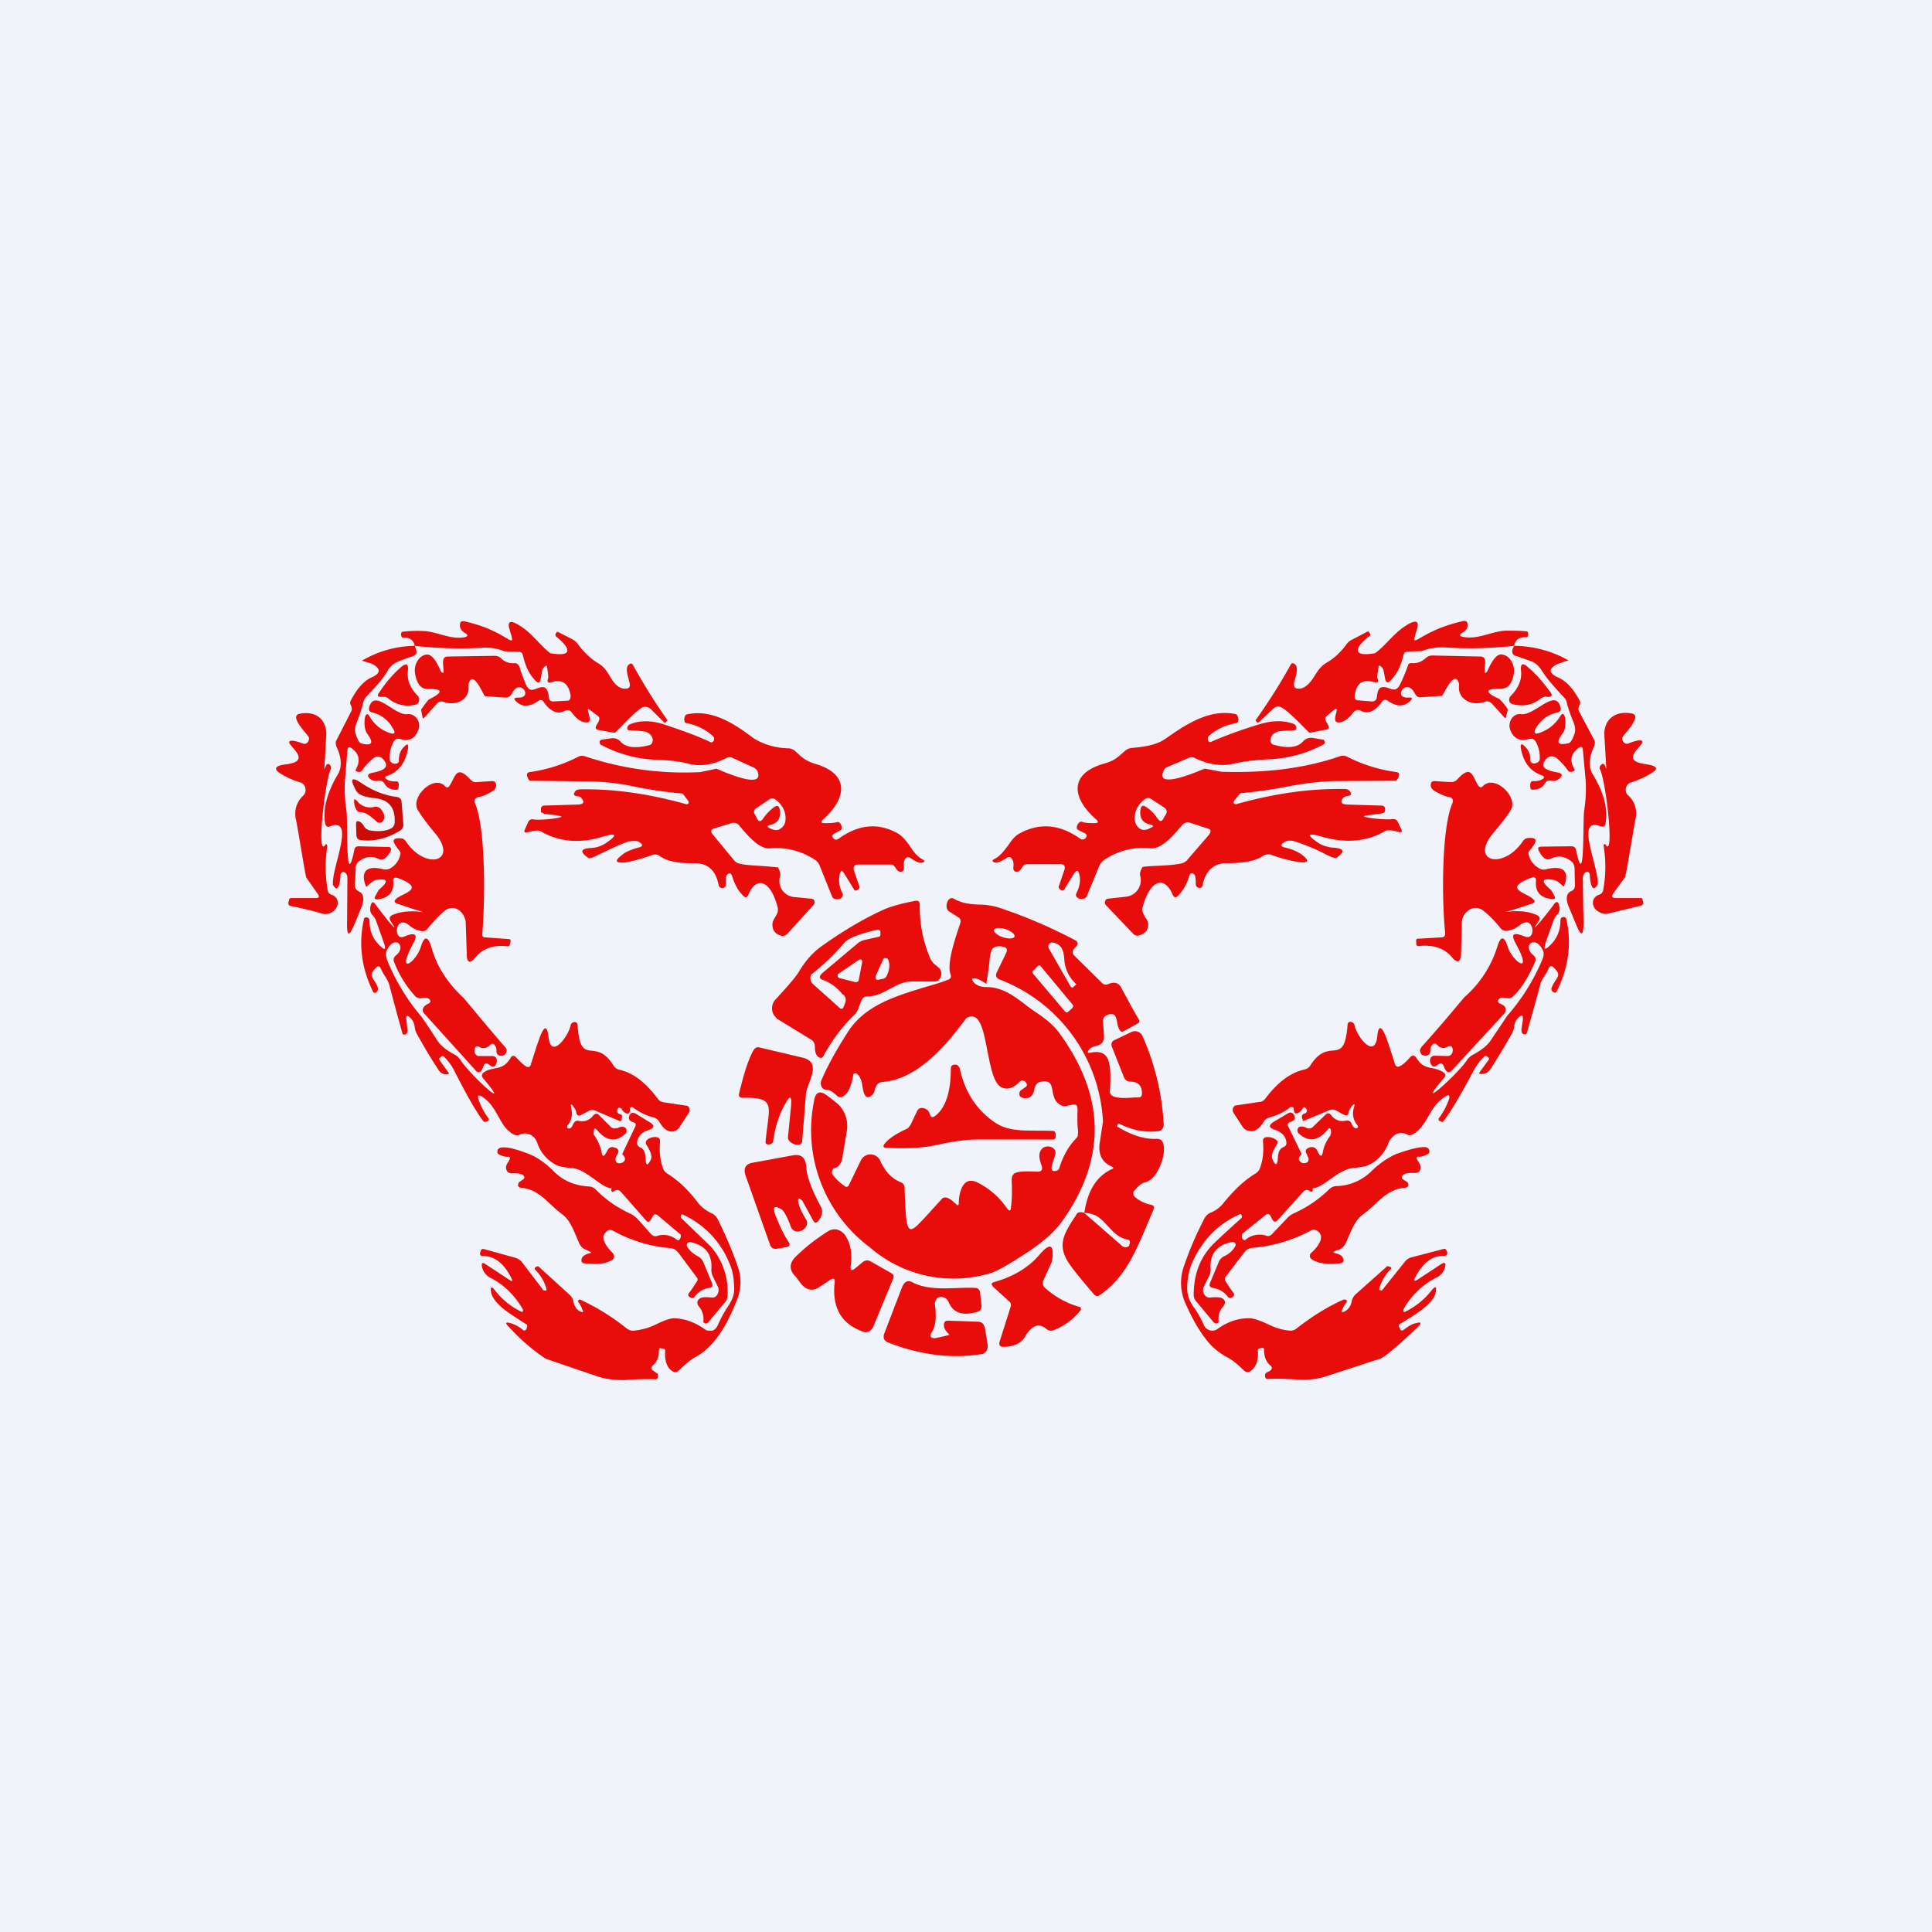 <svg width="56" height="56" viewBox="0 0 56 56" xmlns="http://www.w3.org/2000/svg"><path fill="#F0F3FA" d="M0 0h56v56H0z"/><path d="M11.44 23.83c.02-.43-.18-.67-.63-.7-.25-.03-.42-.1-.48-.2-.2-.36-.15-.43.15-.23.33.22.67.36 1.03.4.08.02.12.06.13.14l.05.64a.2.2 0 0 1-.1.2c-.38.23-.76.32-1.14.27a.13.13 0 0 1-.09-.05.17.17 0 0 1-.03-.1l-.01-.3c0-.1.03-.12.11-.08.05.03.09.07.12.13.04.07.1.1.17.12.25.04.46.02.6-.05a.2.2 0 0 0 .12-.19Z" fill="#CA0B06"/><path d="M12.02 18.72c-.03-.17-.15-.25-.35-.24-.05 0-.07-.16 0-.17.2-.02.39-.03.58-.02.38 0 .8.26 1.22.18.1-.03.1-.07.01-.12-.1-.06-.15-.14-.15-.22 0-.1.04-.14.13-.12 1.34.29 1.53.97 1.3.2-.05-.19.03-.23.23-.12.4.22.6.55.93.82.02.02.05.03.07.03.62.1.55-.15.13-.49l-.02-.02v-.02a.08.08 0 0 1 .01-.05l.04-.05h.01l.45.23c.05.03.1.07.14.13.18.24.38.43.58.55.28.16.32.4.51.61.1.1.2.14.3.13.1 0 .13-.06.11-.16-.02-.12-.15-.43-.03-.53.05-.05.1-.05.13.01a16.76 16.76 0 0 0 1 1.6l-.05.05c-.02.02-.03.03-.04.02l-.4-.4c-.08-.06-.16-.08-.23-.05-.23.11-.79.75-.81.74l-.47-.08c-.24-.05.13-.27-.01-.4l-.2-.15c-.27-.23.12.35-.14.33-.15 0-.29-.1-.42-.28-.06-.08-.13-.1-.22-.05-.2.1-.4.02-.6-.26-.04-.07-.1-.08-.16-.03-.25.17-.46.18-.63.02-.09-.08-.07-.12.04-.12.47.02.06-.59-.17-.12-.04.08-.1.12-.19.12l-.59-.04c-.04 0-.35-.82-.48-.35v.06c.04.35-.31.6-.74.45-.07-.02-.13 0-.18.06l-.36.4c-.03.03-.04.03-.05 0l-.04-.2v-.04c.13-.18.2-.28.23-.29.42-.21.4-.31-.05-.3-.19 0-.31-.15-.36-.45-.04-.23.09-.51.33-.55.13-.01.26.13.4.45a.2.2 0 0 0 .06.08h.03l.01-.02-.02-.27c0-.12.04-.18.14-.18l1.35-.02c.08 0 .15.02.2.08.11.1.24.15.4.13.03 0 .06.02.08.04.03.03.05.06.06.1 0 .04.06.19.16.45.15.36.31.08.53.11.11.02.14.2.15.28 0 .1.06.14.16.13l.37-.02c.08 0 .1-.06.1-.15-.06-.35-.24-.48-.55-.39-.11.04-.14 0-.1-.12.01-.02-.03-.37-.05-.36-.07.03-.12.1-.13.18l-.04.22c-.02.1-.06.12-.13.06-.1-.1-.17-.2-.23-.31-.3-.64.05-.53-.68-.56a1.51 1.51 0 0 0-.72-.1c-.63.03-1.27.01-1.9-.06Z" fill="#E80C0B"/><path d="M12.02 18.72c.04.09.06.16.05.21-.02.05-.06.08-.13.1a4.4 4.4 0 0 0-.41.15.63.63 0 0 0-.31.29c-.1.17-.3.41-.6.72a.4.4 0 0 0-.1.21c-.04.15-.1.34-.19.57a.44.44 0 0 0-.02.3c.05.17.11.27.17.28.31.08.36-.02.16-.29-.13-.17-.08-.74.07-.5.13.23.32.39.57.48.16.06.2.01.1-.14a.9.9 0 0 0-.6-.45c-.07-.02-.1-.07-.08-.15.16-.56.74.26 1.12.2.24-.02.4.26.3.47-.1.25-.27.33-.52.25a.15.15 0 0 0-.1 0 .17.17 0 0 0-.09.08.9.9 0 0 0-.11.52c0 .13.26.17.26.03 0-.18.05-.32.18-.43.07-.07.1-.05.09.06-.07.41-.26.68-.58.8-.11.03-.11.07-.01.13.06.03.14.04.24.04.1-.01.08.12.07.18 0 .04-.02.06-.05.06-.16.01-.28-.05-.35-.17-.04-.07-.1-.1-.17-.09-.1.02-.2 0-.27-.07s-.05-.12.04-.15c.11-.03.56-.08.41-.33-.1-.16-.22-.2-.35-.09-.11.09-.22.2-.33.36-.04.05-.2.02-.17-.04.15-.26.1-.47-.13-.63-.07-.04-.1-.02-.11.06l-.07.87c-.02.33 0 .62.04.87.05.28-.04 2.44.23 1.16.01-.08.06-.11.13-.11l.85.02c.08 0 .1.04.07.13-.07.11-.19.3-.34.22-.19-.1-.38-.08-.58.07a.24.24 0 0 0-.09.2l-.02.5c0 .08.04.13.11.17.13.05.16.19.1.4l-.23.56c-.15.36-.22.35-.21-.06l.01-1.27c0-.08-.02-.14-.06-.17-.06-.05-.11-.03-.14.05 0 .01-.02.6-.2.33a.09.09 0 0 1-.02-.04c-.04-.5.67-1.97-.08-1.69-.08.04-.13 0-.15-.1-.06-.41.06-.88.37-1.4.12-.2.12-.47-.03-.79-.03-.08-.04-.15-.01-.2l.43-.84c.03-.05.02-.12-.02-.2a.12.12 0 0 1 0-.1c.18-.35.38-.58.6-.68.28-.12.29-.26.02-.4l-.29-.09c.48-.28.99-.42 1.53-.43Z" fill="#E80C0B"/><path d="M11.1 20.2a.5.5 0 0 1-.07 0c-.08 0-.1-.04-.05-.11.19-.29.4-.54.64-.75.16-.14.23-.1.2.13-.02.25.07.48.3.71l.03.06v.08l-.03.06a.12.12 0 0 1-.06.04.88.88 0 0 1-.8-.17.2.2 0 0 0-.16-.05ZM8.95 21.37c-.01-.06-.59-.61-.27-.68.38-.08.75.07.78.56L9.4 22.3l.05-.1c.02-.06.06-.07.1-.04.02.02.04.04.04.07a.1.1 0 0 1 0 .06c-.16.28-.43 2.6-.16 2.2 0-.01 0-.02.02-.02l.02.01.02.04a3.77 3.77 0 0 0 0 1.23c0 .1.05.16.11.18.26.08.25.4-.01.53-.09.04-.2.05-.32 0-.26-.07-.54-.14-.85-.2-.05-.02-.07-.05-.06-.1l.02-.07c0-.04.03-.06.06-.06h.72c.1 0 .1-.05.05-.12l-.33-.47c-.03-.05-.23-1.34-.3-1.68a.71.71 0 0 1 .2-.69c.13-.11.09-.34-.07-.39a2.3 2.3 0 0 1-.6-.27c-.15-.1-.15-.18.03-.23.15-.04.73-.03.43-.41l-.15-.18c-.06-.08-.05-.12.05-.12.06 0 .17.03.31.08.11.05.2-.08.17-.18ZM14.65 30.36c.05.06.05.13-.01.2-.03.03-.07.05-.12.04-.09 0-.13-.05-.13-.14 0-.05 0-.1-.03-.13-.04-.09-.1-.1-.16-.03-.1.09-.2.1-.3.05-.1-.05-.14-.01-.14.1v.07c.03.06.08.1.14.09h.35c.1 0 .15.04.15.14s-.07.22-.17.15l-.05-.04c-.08-.06-.14-.04-.17.05-.04.12-.08.17-.13.17-.04 0-.07-.02-.1-.06l-1.49-1.65c-.05-.06-.05-.12 0-.19a.4.4 0 0 1 .13-.09c.07-.04.08-.08.01-.14-.04-.03-.1-.04-.2-.02a.2.2 0 0 1-.1 0 .21.21 0 0 1-.09-.05 3.13 3.13 0 0 1-.61-.98c-.04-.08-.02-.15.04-.2.34-.27-.03-.63-.26-.15-.04.07-.03.17.02.3a6 6 0 0 0 .97 1.6c.02.02.18.25.47.7.1.16.28.3.53.43.06.04.11.09.15.15.26.41 1.57 1.61.65.52-.05-.07-.04-.13.04-.18.28-.17.52-.02.75-.39.05-.1.12-.1.19-.01.1.1.18.19.27.24.07.04.12.02.14-.07l.17-.53.07-.2c.14-.39.23-.4.27-.05.07.67.58-.03.64-.34.02-.11.2-.14.2-.01.09 1.27.5.31 1.04 1.17.04.07.1.11.18.13.38.08.75.36 1.1.83.05.07.1.1.18.11l.66.1a.1.1 0 0 1 .05.02l.03.05a.15.15 0 0 1-.01.13l-.26.4a.3.3 0 0 1-.14.13c-.16.06-.32-.02-.45-.25a.3.3 0 0 0-.17-.14 1.58 1.58 0 0 1-.6-.29l-.02-.01h-.04a.07.07 0 0 0-.03.03v.04c0 .04 0 .07-.02.08-.01.03-.03.05-.06.04-.07-.02-.13-.07-.17-.15l-.02-.01a.05.05 0 0 0-.04-.01h-.02a.13.13 0 0 0-.04.07c-.01.03 0 .07.04.1l.06.02c.04.01.05.05.03.12v.04c-.02.03-.04.04-.07.03l-.7-.3a.23.23 0 0 0-.2.02l-.19.1c-.08.05-.14.03-.16-.07 0-.04-.03-.1-.07-.15-.08-.12-.1-.1-.07.04.04.18.01.34-.1.48-.04.06-.03.1.04.1.05 0 .08-.05.11-.12.04-.08.09-.12.17-.1a.4.4 0 0 0 .41-.15c.06-.07.12-.08.17-.02l.34.34c.03.03.06.04.1.05l.1-.01c.09-.05.16-.05.21-.02a.1.1 0 0 1 .04.03l.01.05v.05a.1.1 0 0 1-.03.05c-.28.26-.55.22-.83-.11-.05-.06-.08-.05-.09.03v.08c0 .03.01.05.03.07.1.15.17.31.2.48.02.12.06.12.12.02l.04-.07a.2.2 0 0 1 .07-.09.15.15 0 0 1 .1-.02l.1.03c.06.04.07.1.03.17a.4.4 0 0 0-.06.14c0 .06.01.1.06.12.08.02.14 0 .19-.05a.1.1 0 0 0 .01-.12.21.21 0 0 0-.04-.06c-.02-.01-.02-.03-.02-.04l.37-.78c.03-.06.02-.1-.03-.12l-.07-.03c-.08-.03-.1-.1-.06-.19a.13.13 0 0 1 .06-.06c.03-.01.06 0 .1.01l.41.25c.17.1.15.18-.03.24-.18.05-.28.16-.32.32-.02.08.01.14.09.18.1.04.14.14.15.3.01.24.06.25.16.04.03-.08 0-.2-.12-.4-.05-.07-.04-.13.03-.18a.37.37 0 0 1 .24-.06c.08 0 .12.06.11.15-.02.27 0 .5.08.73a.3.3 0 0 0 .12.17c.34.21.64.5.9.85.11.14.24.23.38.3.08.03.14.09.19.17.27.55.47 1.03.6 1.43.1.32.08.65-.06.97-.22.56-.47.98-.74 1.26-.14.15-.3.27-.45.35-.12.06-.27.19-.48.39a.15.15 0 0 1-.08.04c-.03 0-.06 0-.09-.02-.16-.09-.24-.29-.22-.6 0-.03-.02-.06-.07-.06l-.06-.01c-.03-.01-.05 0-.05.06 0 .2-.06.34-.17.43-.07.07-.07.12.02.17l.07.05c.05.02.06.06.05.12 0 .03-.02.05-.04.07a7.4 7.4 0 0 0-.88.02c-.3.01-.57-.02-.82-.1l-1.52-.52a5.87 5.87 0 0 1-1.07-.93c-.1-.1-.09-.14.05-.1a1 1 0 0 1 .37.2c.04.03.07.02.1-.03l.02-.07c.01-.03 0-.05-.02-.06-.36-.23-.6-.39-.7-.48-.2-.17-.31-.33-.33-.48-.02-.13.02-.15.1-.05a2.15 2.15 0 0 0 .8.65l.02-.01.01-.03v-.03c-.23-.4-.53-.7-.9-.9a.48.48 0 0 1-.29-.34c-.02-.11.01-.14.1-.08l.7.46c.08.06.1.04.05-.06-.22-.43-.5-.64-.82-.63-.07 0-.1-.04-.08-.11l.02-.06c.02-.03.04-.04.07-.04l.9.25c.08.02.15.06.2.11l.62.81c0 .02.02.03.03.03l.05.01c.01 0 .02 0 .03-.02v-.03a1.27 1.27 0 0 0-.34-.57v-.03l.01-.02.03-.02.05-.02.02.01.9.82c.06.05.1.12.11.2.03.14.1.24.21.29.07.03.09.01.05-.06a.8.8 0 0 0-.11-.21l-.02-.03.02-.04a.1.1 0 0 1 .05-.01 6.6 6.6 0 0 1 1.35.84c.06.04.13.07.2.06.2-.02.4-.07.6-.16.26-.13.45-.2.57-.2.31.01.61.12.89.32.03.02.07.04.1.04h.12a.26.26 0 0 0 .1-.07.3.3 0 0 0 .06-.1c.08-.18.17-.35.27-.5.13-.19.2-.36.2-.52 0-.3-.04-.55-.14-.77a2.63 2.63 0 0 0-1.36-1.41h-.02a.12.12 0 0 0-.03.06l.01.04.87.84a2 2 0 0 1 .48 1.4c0 .08-.02.14-.07.2l-.5.6a.09.09 0 0 1-.04.02.08.08 0 0 1-.09-.04.1.1 0 0 1 0-.05.56.56 0 0 0-.13-.4c-.07-.09-.06-.16.02-.23.05-.04.17-.05.35-.03.03 0 .07 0 .1-.02a.2.2 0 0 0 .07-.08.25.25 0 0 0 0-.23l-.14-.29a.41.41 0 0 1-.04-.2c.03-.44-.18-.7-.62-.79l-.04.01a.08.08 0 0 0-.04.03.1.1 0 0 0 0 .1c.07.11.17.2.3.27.08.04.13.1.16.16l.25.6c.04.1.02.15-.07.16a.63.63 0 0 0-.42.25c-.04.06-.09.06-.14.02a.11.11 0 0 1-.05-.05v-.04a5.63 5.63 0 0 0 .27-.4c0-.03 0-.06-.02-.08l-.53-.71c-.07-.09-.14-.13-.22-.14a4.13 4.13 0 0 1-1.67-.5.18.18 0 0 0-.12-.03.2.2 0 0 0-.1.07.24.24 0 0 0-.07.12c0 .04 0 .1.02.13.04.11.13.23.26.36l.02.04a.12.12 0 0 1 0 .1.1.1 0 0 1-.03.04c-.18.12-.45.15-.8.11-.1 0-.13-.06-.09-.16.03-.06.1-.1.2-.13.08-.01.08-.03.01-.06l-.13-.06a.34.34 0 0 1-.16-.17c-.15-.34-.25-.66-.49-.84-.41-.3-.65-.71-1.17-.77-.11 0-.14-.06-.09-.16l.1-.07c.07-.04.08-.08.02-.14-.05-.04-.16-.06-.33-.05-.07 0-.12-.03-.15-.1s-.01-.14.05-.23c.07-.1.07-.16-.02-.15-.06 0-.14-.01-.25-.07-.04-.02-.05-.06-.04-.1 0-.03.01-.05.03-.06a.14.14 0 0 1 .09-.04c.17-.02.44.05.82.2.23.1.45.25.68.48.27.28.62.43 1.03.45a.3.3 0 0 1 .2.09c.29.3.62.52 1 .7.07.03.13.08.2.14l.4.45c.05.05.1.07.16.06a.6.6 0 0 1 .58.1c.04.03.08.03.1-.03.02-.02.03-.05.02-.1v-.02l-.02-.01-.64-.54c-.07-.05-.12-.04-.15.03l-.04.07c-.05.1-.1.11-.16.04l-.72-.82a.17.17 0 0 0-.07-.05.1.1 0 0 0-.08 0l-.07.04c-.02.02-.04.01-.05-.01-.02-.03-.02-.05 0-.06l-.01-.03c-.28 0-.7-.53-1.12-.58a2.07 2.07 0 0 1-.43-.07 1.12 1.12 0 0 1-.6-.67.45.45 0 0 0-.09-.15.4.4 0 0 0-.13-.09.36.36 0 0 0-.31.02c-.07.03-.18-.01-.32-.14-.28-.27-.34-.72-.76-.98-.1-.05-.12-.03-.09.09a1.99 1.99 0 0 0 .3.56v.03l-.02.03-.02.01-.07.02-.04-.01c-.23-.3-.51-.8-.85-1.47a1.59 1.59 0 0 0-.3-.41c-.04-.03-.06-.03-.08 0l-.05.04c-.02.02-.01.05.03.1l.23.32c.03.04 0 .05-.07.05-.1 0-.18-.05-.24-.16-.2-.3-.4-.64-.6-1a.52.52 0 0 1-.07-.21.42.42 0 0 0-.13-.27c-.09-.09-.13-.06-.11.07l.03.28c0 .09-.02.13-.09.14-.02 0-.03 0-.05-.02a76.66 76.66 0 0 1-.38-1.4c-.05-.2-.17-.3-.24-.47-.04-.1-.09-.12-.16-.04-.25.24-.04.28.06.56.01.05 0 .09-.02.12l-.04.04c-.04 0-.06 0-.08-.04-.34-.7-.42-1.39-.26-2.1 0-.03.03-.05.06-.05.06 0 .1.03.1.1 0 .3.1.53.3.72.15.15.19.12.11-.1l-.23-.65a.45.45 0 0 0-.1-.14c-.06-.07-.08-.17-.04-.29.03-.1.07-.1.13-.02.12.17.81 1.05.45.5-.06-.09-.04-.15.05-.19.66-.29 1.55.17.13-.33-.09-.03-.1-.08-.01-.15.17-.15.87-.28.03-.59-.1-.03-.14 0-.13.1.02.31-.13.48-.46.52-.08 0-.1-.03-.06-.1l.1-.18c.3-.25.27-.34-.1-.28-.05.02-.14.08-.26.2-.01 0-.35-.73.51-.51.07.01.14 0 .2-.04a.6.6 0 0 0 .28-.43c.01-.08-.46-.47.01-.43.06 0 .1.03.14.08.57.86 1.54.6.85-.23a6 6 0 0 1-.5-.67c-.22-.37.45-1.03.78-.7.06.06.1.06.15-.02.17-.27.19-.6.6-.16.05.05.1.08.18.07l.44-.03c.08 0 .12.04.12.12 0 .07-.03.13-.1.17-.17.1-.3.16-.4.17-.12.03-.15.1-.1.21.3.74.28 2.82.2 3.75-.01.07.02.11.08.11l.69.05c.04 0 .05.02.05.07l-.02.08c0 .04-.02.06-.06.06-.41-.05-.72.06-.94.32-.16.2-.25.16-.25-.1l-.03-.88c0-.3-.3-.58-.58-.39-.14.1-.31.28-.52.53a.18.18 0 0 1-.17.08.72.72 0 0 1-.37-.17c-.4-.33-.48.46-.15.33l.1-.04c.24-.08.3 0 .17.23-.52.97.08.56.22.1.1-.32.2-.31.3 0 .15.56.47 1.05.93 1.48.02.01.7.85 1.22 1.44Z" fill="#E80C0B"/><path fill-rule="evenodd" d="M18.26 24.39c.13-.03.23-.02.3.04.08.06.07.1-.03.13-.22.06-.4.13-.5.22-.22.17-.2.24.07.22.19-.02.46-.1.82-.22a.21.21 0 0 1 .1-.01c.04 0 .07.02.1.04.2.15.53.22 1.01.21.38 0 .62.2.7.64.01.03.03.06.06.07.08.04.15-.02.15-.1 0-.16 0-.25.04-.28.07-.06.11-.04.14.04.07.24.18.44.33.58.06.06.1.05.14-.03.23-.56.65-.43.85.36.03.11-.02.2-.07.28-.04.07-.09.15-.08.23 0 .16.09.27.25.31.07.02.12 0 .18-.05l.76-.84c.06-.06.03-.17-.05-.18L23 26a.47.47 0 0 1-.39-.6c.02-.06 0-.15-.06-.26l-.34-.03c-.26-.02-.58-.03-.75-.07a.32.32 0 0 1-.18-.1l-.61-.74c-.08-.09-.07-.15.01-.18l.52-.16a.21.21 0 0 1 .23.07l.04.05c.23.27.55.64.85.61.46-.04.9.07 1.3.33.07.05.12.11.15.2l.35.87c.06.14.37.08.3-.1a.79.79 0 0 1-.08-.55c.03-.12.07-.12.13-.02l.29.47c.04.07.18-.03.15-.1l-.15-.43c-.04-.13 0-.2.1-.2h.97c.07 0 .1.06.14.11.04.06.07.1.14.1.06 0 .09-.04.09-.11-.01-.12 0-.2.03-.25.04-.07.1-.08.16-.04.16.11.27.16.35.13.07-.02.07-.05 0-.09-.17-.09-.27-.24-.37-.39-.1-.14-.2-.27-.34-.36-.57-.32-1.14-.27-1.72.15l-.07.03a.1.1 0 0 1-.07-.03c-.07-.06-.06-.11.02-.15l.18-.1c.08-.06-.02-.27-.11-.23-.07.02-.18.03-.35.03-.12 0-.13-.04-.04-.12.66-.59.77-1.29-.21-1.59-.3-.09-.4-.18-.6-.37a.35.35 0 0 0-.2-.09 2 2 0 0 1-1-.28c-.57-.43-1.23-.87-1.96-.7-.07.02-.1.23-.01.25.3.05.55.18.77.37l.04.06-.01.08c-.03.04-.06.06-.1.04-.35-.17-.82-.34-1.4-.53-.34-.1-.65-.1-.92.01-.04.02-.07.04-.08.08-.02.07 0 .1.07.1a3 3 0 0 1 .46.04c.12.05.18.12.2.22 0 .1-.03.15-.1.17-.4.1-.67.07-.83-.1a.29.29 0 0 0-.27-.1l-.28.04-.04.02a.08.08 0 0 0-.01.09c0 .02.02.03.03.04.5.26 1 .4 1.54.43.4.01.73.05.97.11.36.1.74.04 1.13-.16a.2.2 0 0 1 .18 0l.61.28c.04.02.07.05.1.09.24.56-.9.06-1.14-.04a.71.71 0 0 0-.04-.02l-.47.1a9.06 9.06 0 0 1-3.35-.46.25.25 0 0 0-.2.02c-.43.22-.9.37-1.4.44-.14.02-.05.19 0 .25h.02l1.61.02c.48 0 .95.05 1.41.15a11.86 11.86 0 0 0 1.38.2l.03.02.14.18.02.04v.04l-.03.03h-.04c-1.07-.3-2.1-.45-3.07-.43-.07 0-.12.02-.15.06-.06.08-.04.12.05.14.07 0 .11.02.13.05.1.12.07.18-.09.19l-.98.03c-.06 0-.1.03-.1.1v.09l.1.05c.15.02.3.03.44.06.26.04-.54.14-.76.1-.07-.01-.12.01-.15.08l-.1.22c-.03.07 0 .1.1.07.18-.05.3-.06.37-.02.52.3 1.12.36 1.8.15.4-.12.43-.05.08.19a.86.86 0 0 1-.44.14c-.3.02-.32.12-.06.29.03.02.12-.01.28-.09.45-.22.76-.36.92-.4Zm3.85-.65c.1-.15.22-.27.35-.36.07-.04.12-.02.14.08.04.25-.05.4-.27.45-.1.02-.11.06-.01.1.12.06.22.07.3.01.1-.06.15-.16.15-.3 0-.22-.1-.4-.3-.55a.14.14 0 0 0-.17 0l-.37.25c-.08.05-.1.12-.04.2l.06.12c.05.08.1.08.16 0Z" fill="#E80C0B"/><path d="M43.89 18.72c.03-.18.15-.26.36-.25.05 0 .07-.16 0-.17-.2-.02-.4-.02-.6-.02-.39.01-.82.27-1.24.18-.11-.02-.12-.06-.02-.12.1-.06.15-.13.15-.22 0-.1-.04-.13-.12-.12-1.38.3-1.57.97-1.34.21.05-.2-.03-.24-.24-.13-.41.23-.61.56-.95.83a.16.16 0 0 1-.07.03c-.63.1-.56-.16-.13-.5l.02-.01a.07.07 0 0 0-.01-.08l-.04-.05h-.01l-.46.24a.42.42 0 0 0-.15.12c-.18.25-.38.43-.59.55-.28.17-.32.41-.52.61-.1.1-.2.15-.3.14-.1 0-.14-.06-.12-.16.02-.12.15-.44.03-.54-.05-.05-.1-.05-.13.01a16.74 16.74 0 0 1-1.02 1.61l.04.05c.02.02.04.02.05.01l.42-.39c.07-.07.15-.09.23-.05.23.1.8.74.83.74l.47-.09c.25-.04-.13-.27.02-.39l.19-.16c.28-.22-.11.35.16.34.14 0 .28-.1.42-.28.06-.08.14-.1.22-.06.2.11.41.03.62-.26.04-.06.1-.07.16-.03.26.18.47.18.64.02.1-.08.08-.12-.04-.11-.47.02-.05-.6.19-.12.04.08.1.12.18.11l.6-.04c.05 0 .37-.82.5-.35v.06c-.04.35.32.61.76.46.07-.03.13 0 .19.05l.36.4c.03.03.05.03.05 0l.05-.2v-.04a1.82 1.82 0 0 0-.24-.29c-.44-.2-.42-.3.05-.3.2 0 .32-.14.37-.44.03-.24-.1-.52-.35-.55-.12-.02-.26.13-.4.44a.2.2 0 0 1-.06.09h-.04v-.03l.02-.27c0-.11-.04-.17-.14-.17L41.52 19a.28.28 0 0 0-.2.08.52.52 0 0 1-.41.14.11.11 0 0 0-.09.04 4.9 4.9 0 0 1-.22.54c-.16.36-.32.08-.54.12-.12.01-.14.19-.15.28-.01.1-.07.14-.17.13l-.37-.03c-.08 0-.12-.05-.1-.15.05-.35.23-.47.55-.38.12.03.15 0 .1-.13 0-.02.03-.36.06-.35.07.03.12.09.13.18l.04.21c.02.1.07.13.14.06.1-.09.17-.2.23-.3.31-.64-.05-.53.7-.57.19-.08.43-.12.73-.1.65.04 1.3.02 1.94-.05Z" fill="#E80C0B"/><path d="M43.89 18.72c-.05.08-.07.15-.05.2.01.05.05.09.13.1l.42.15c.13.05.23.15.32.3.1.16.3.4.6.72.06.06.1.12.11.2.04.15.1.34.2.57.04.12.05.22.02.3-.06.18-.12.27-.17.28-.33.08-.38-.02-.17-.29.13-.17.08-.73-.07-.5-.14.23-.34.4-.6.49-.15.06-.19 0-.1-.15a.92.92 0 0 1 .62-.44c.08-.02.1-.07.08-.16-.15-.55-.75.26-1.14.21-.25-.03-.4.25-.31.47.1.24.28.33.54.25a.16.16 0 0 1 .1 0c.04.01.07.04.09.07.09.16.13.33.12.52-.01.13-.27.17-.27.03a.52.52 0 0 0-.19-.43c-.07-.06-.1-.04-.09.06.07.42.27.68.6.8.1.03.1.08 0 .13a.47.47 0 0 1-.24.04c-.1 0-.09.12-.08.19 0 .04.03.06.06.06.16 0 .28-.05.36-.18.04-.07.1-.1.17-.08.11.02.2-.01.27-.08s.06-.12-.03-.15c-.12-.03-.58-.08-.43-.32.1-.17.23-.2.37-.1.11.1.22.21.33.37.04.05.21.01.18-.05-.16-.25-.11-.46.13-.63.07-.04.1-.02.11.06l.08.88c.02.32 0 .61-.04.87-.05.27.03 2.44-.24 1.15-.02-.07-.06-.1-.14-.1l-.86.01c-.1 0-.12.05-.07.13.06.12.18.3.34.22.2-.1.4-.08.6.08.05.04.08.1.09.19l.01.5c0 .08-.03.14-.11.17-.13.06-.16.2-.09.4l.23.56c.15.37.22.35.22-.05a95.7 95.7 0 0 1-.02-1.27c0-.08.02-.14.06-.17.07-.05.12-.04.14.05 0 0 .02.6.21.32l.02-.04c.04-.5-.68-1.97.08-1.68.09.03.14 0 .15-.1.07-.42-.06-.89-.37-1.4-.13-.21-.12-.48.03-.8.03-.08.04-.15.01-.2l-.44-.83c-.03-.06-.02-.12.02-.2a.12.12 0 0 0 0-.11c-.19-.35-.39-.57-.62-.67-.29-.13-.3-.26-.01-.4l.3-.1a3.24 3.24 0 0 0-1.57-.42Z" fill="#E80C0B"/><path d="M44.83 20.2h.07c.08-.01.1-.05.05-.12-.2-.28-.41-.53-.66-.74-.16-.15-.23-.1-.2.13.02.24-.08.48-.3.7a.14.14 0 0 0-.04.07.15.15 0 0 0 .03.14l.06.03c.33.08.6.02.83-.17.05-.03.1-.05.16-.05ZM47.03 21.37c.01-.06.6-.62.27-.69-.38-.07-.76.07-.8.56l.06 1.05-.04-.1c-.03-.05-.06-.07-.1-.03a.12.12 0 0 0-.05.07.1.1 0 0 0 0 .06c.17.27.44 2.6.17 2.2 0-.02-.01-.02-.02-.02h-.03l-.01.04a3.69 3.69 0 0 1 0 1.23c-.01.1-.05.17-.12.19-.26.08-.25.4.02.52.08.05.2.05.32.01l.87-.21c.05-.02.07-.05.06-.1l-.02-.07c0-.04-.03-.05-.06-.05h-.74c-.09-.01-.1-.05-.05-.13l.34-.47c.03-.04.24-1.34.3-1.67a.7.7 0 0 0-.2-.7c-.13-.1-.09-.34.08-.38.21-.07.42-.16.6-.28.17-.1.16-.17-.02-.22-.16-.05-.75-.04-.44-.42l.15-.18c.06-.08.05-.12-.05-.12-.06 0-.17.03-.32.09-.11.04-.2-.08-.17-.18ZM41.2 30.36c-.06.06-.05.12 0 .2.04.03.08.04.13.04.09-.01.13-.06.13-.15 0-.05.01-.1.03-.13.05-.08.1-.1.17-.03.09.1.2.11.3.05.1-.04.14-.01.15.1l-.01.07c-.03.06-.07.1-.14.1l-.36-.01c-.1 0-.15.05-.15.15 0 .09.08.21.17.15l.06-.04c.08-.06.14-.04.17.05.04.11.09.17.14.17.03 0 .06-.02.1-.06l1.52-1.65c.05-.07.05-.13 0-.2a.4.4 0 0 0-.13-.08c-.08-.04-.08-.09-.02-.14.05-.04.12-.04.22-.02a.2.2 0 0 0 .1 0 .22.22 0 0 0 .09-.06c.22-.21.43-.54.62-.98.04-.08.02-.14-.04-.2-.34-.26.03-.62.27-.15.04.08.03.18-.03.31a5.97 5.97 0 0 1-1 1.59l-.47.7c-.1.16-.28.3-.54.44a.46.46 0 0 0-.16.15c-.26.4-1.6 1.6-.66.51.06-.07.04-.12-.04-.17-.29-.18-.53-.03-.76-.4-.06-.09-.13-.1-.2-.01-.1.11-.19.2-.28.24-.07.04-.12.02-.15-.07l-.17-.53a7.17 7.17 0 0 0-.07-.2c-.14-.38-.24-.4-.27-.05-.08.67-.6-.02-.66-.34-.02-.1-.2-.14-.2 0-.1 1.27-.52.3-1.07 1.16a.27.27 0 0 1-.18.13c-.4.09-.77.36-1.13.84-.05.06-.1.1-.18.1l-.67.1a.1.1 0 0 0-.06.03.12.12 0 0 0-.03.05.15.15 0 0 0 .01.13l.26.4c.04.06.09.1.15.12.17.06.32-.02.46-.24.04-.07.1-.12.18-.14.25-.07.45-.17.6-.3h.07l.03.03v.04l.02.08c.01.03.04.04.07.03.07-.01.12-.06.17-.14l.01-.02a.05.05 0 0 1 .07 0l.04.06c.01.04 0 .07-.05.1l-.05.02c-.04.02-.05.06-.04.12l.02.05c0 .03.02.04.05.02l.72-.3a.24.24 0 0 1 .22.02l.18.1c.09.05.15.03.16-.06.01-.05.04-.1.08-.16.09-.11.11-.1.07.04a.53.53 0 0 0 .1.49c.04.06.03.09-.04.09-.05 0-.08-.04-.12-.12-.03-.08-.08-.11-.16-.1a.4.4 0 0 1-.43-.15c-.05-.07-.11-.08-.17-.02l-.35.34a.2.2 0 0 1-.1.06c-.03 0-.07 0-.1-.02-.09-.04-.16-.05-.22-.02a.1.1 0 0 0-.03.04.12.12 0 0 0 .02.14c.28.26.56.23.84-.1.05-.07.08-.06.1.02v.09l-.03.07c-.11.15-.18.3-.21.48-.02.11-.06.12-.12.02l-.04-.08a.21.21 0 0 0-.07-.08.16.16 0 0 0-.1-.02.23.23 0 0 0-.1.03c-.07.04-.08.1-.04.16l.06.14c0 .06-.01.1-.06.12a.16.16 0 0 1-.2-.05.1.1 0 0 1-.01-.11.21.21 0 0 1 .05-.06c.01-.02.02-.03.01-.05l-.38-.78c-.03-.05-.01-.1.04-.12l.07-.03c.08-.03.1-.1.06-.18a.13.13 0 0 0-.06-.06c-.03-.02-.06-.01-.1 0l-.42.25c-.17.1-.16.18.03.24.18.06.29.17.32.32.02.09 0 .15-.08.18-.1.04-.15.14-.16.3-.01.24-.07.26-.16.04-.04-.07 0-.2.12-.4.05-.07.04-.13-.04-.17a.39.39 0 0 0-.24-.06c-.08 0-.12.05-.11.14.02.27 0 .51-.08.73a.3.3 0 0 1-.13.18c-.34.2-.64.5-.92.84a.9.9 0 0 1-.39.3.36.36 0 0 0-.18.17 9.8 9.8 0 0 0-.61 1.43c-.1.33-.09.65.04.98.24.56.5.98.76 1.26.15.15.3.26.47.35.12.06.28.18.48.38.03.03.06.04.09.05.03 0 .06 0 .09-.02.17-.1.25-.3.23-.6 0-.04.02-.06.07-.07l.06-.01c.03 0 .05.01.05.06 0 .2.06.34.17.44.08.06.07.12-.01.17l-.08.04c-.05.03-.06.07-.05.12 0 .03.02.06.05.07a7.75 7.75 0 0 1 .9.02c.3.02.58-.02.83-.1l1.56-.51c.12-.04.49-.35 1.1-.93.1-.1.08-.14-.05-.1-.13.02-.25.1-.38.2-.05.03-.08.02-.1-.04l-.03-.06c-.01-.03 0-.05.02-.07.37-.22.61-.38.72-.48.2-.16.31-.32.33-.47.02-.14-.01-.15-.1-.06a2.19 2.19 0 0 1-.81.66c-.01 0-.02 0-.03-.02v-.06c.23-.4.54-.7.92-.9.16-.07.26-.19.29-.34.02-.1-.01-.13-.1-.08l-.7.46c-.1.06-.12.04-.07-.06.22-.43.5-.64.84-.63.07 0 .1-.03.09-.1a.17.17 0 0 0-.03-.06c-.02-.04-.04-.05-.07-.04l-.92.24a.36.36 0 0 0-.2.12l-.64.8a.1.1 0 0 1-.03.04.08.08 0 0 1-.05 0l-.03-.01v-.04a1.27 1.27 0 0 1 .34-.57.05.05 0 0 0 0-.05l-.03-.01-.06-.02h-.02l-.92.82a.38.38 0 0 0-.11.2c-.03.15-.1.24-.22.3-.07.03-.09 0-.05-.07a.8.8 0 0 1 .12-.2l.01-.04c0-.01 0-.02-.02-.03a.11.11 0 0 0-.1 0c-.47.21-.92.5-1.33.82a.28.28 0 0 1-.2.07 1.66 1.66 0 0 1-.6-.17c-.28-.13-.48-.2-.6-.19-.32 0-.62.11-.9.31a.25.25 0 0 1-.22.04.26.26 0 0 1-.11-.06.3.3 0 0 1-.07-.1 2.68 2.68 0 0 0-.28-.5.95.95 0 0 1-.2-.52c0-.3.05-.55.14-.77.3-.67.76-1.14 1.4-1.42h.02l.03.06-.01.05c-.5.45-.8.73-.89.83-.34.38-.5.85-.5 1.4 0 .08.03.15.08.2l.5.6.05.03a.08.08 0 0 0 .09-.04v-.05a.55.55 0 0 1 .14-.41c.07-.09.06-.16-.02-.22-.06-.04-.18-.05-.36-.03-.04 0-.07 0-.1-.02a.2.2 0 0 1-.08-.08.25.25 0 0 1 0-.23l.15-.3a.4.4 0 0 0 .04-.2c-.03-.43.18-.7.63-.78h.04l.04.03a.09.09 0 0 1 0 .1.69.69 0 0 1-.31.28.32.32 0 0 0-.16.16l-.25.6c-.04.09-.02.14.07.16.18.03.33.11.43.25.04.05.09.06.14.02a.11.11 0 0 0 .05-.06v-.04a5.59 5.59 0 0 1-.27-.4l.01-.07.55-.72c.07-.09.14-.13.23-.14a4.3 4.3 0 0 0 1.7-.5.2.2 0 0 1 .13-.02.2.2 0 0 1 .1.06c.04.03.06.08.07.12 0 .05 0 .1-.02.14-.04.1-.13.23-.27.35a.12.12 0 0 0-.02.14l.04.04c.18.12.45.16.82.12.1-.01.13-.07.08-.17-.03-.06-.1-.1-.2-.12-.08-.02-.09-.04-.02-.07l.14-.05c.06-.03.13-.1.17-.18.15-.33.25-.66.5-.83.42-.31.66-.72 1.2-.77.11-.01.14-.07.09-.16l-.11-.07c-.07-.04-.07-.09-.02-.14.05-.05.17-.07.34-.06.08 0 .13-.03.16-.1.03-.06 0-.14-.05-.22-.08-.11-.08-.16.01-.15.07 0 .15-.02.26-.08.04-.02.05-.05.04-.1a.12.12 0 0 0-.03-.06.15.15 0 0 0-.09-.04c-.17-.01-.45.06-.84.2-.23.1-.47.26-.7.48a1.5 1.5 0 0 1-1.05.45.31.31 0 0 0-.2.1c-.3.29-.64.52-1.02.69a.6.6 0 0 0-.2.15l-.43.45c-.05.05-.1.07-.16.05a.63.63 0 0 0-.59.1c-.04.04-.08.03-.11-.02-.02-.02-.02-.06-.01-.1v-.02l.01-.02.67-.54c.06-.05.11-.04.15.03l.04.08c.05.1.1.1.16.04l.74-.82a.17.17 0 0 1 .07-.05.1.1 0 0 1 .08 0l.07.04c.03.01.04 0 .06-.02v-.08c.3 0 .72-.53 1.15-.58.24-.03.39-.05.44-.08.29-.12.49-.35.61-.66.02-.06.05-.1.1-.15a.4.4 0 0 1 .13-.1.37.37 0 0 1 .32.02c.07.04.18 0 .32-.14.29-.27.35-.71.78-.97.1-.06.13-.03.1.08a1.97 1.97 0 0 1-.3.56v.06l.03.01.07.03c.02 0 .03 0 .04-.02.23-.3.52-.8.87-1.46.08-.15.19-.3.32-.42.02-.02.05-.02.07 0l.05.04c.02.02.01.06-.03.1l-.24.33c-.02.03 0 .04.08.04.1 0 .18-.05.25-.15.19-.3.4-.64.6-1a.51.51 0 0 0 .08-.22c.01-.11.05-.2.13-.27.1-.09.13-.06.12.08l-.04.27c0 .09.02.14.1.14.01 0 .03 0 .05-.02a76.75 76.75 0 0 0 .39-1.4c.04-.2.17-.29.24-.47.04-.1.1-.11.16-.04.26.25.05.28-.06.57a.1.1 0 0 0 .02.12l.05.03c.03.01.05 0 .07-.03.35-.7.44-1.4.28-2.1-.01-.04-.04-.06-.07-.06-.06 0-.1.03-.1.1 0 .3-.11.54-.3.72-.16.16-.2.12-.12-.1l.23-.65a.45.45 0 0 1 .1-.14c.07-.07.08-.17.05-.28-.03-.1-.08-.11-.14-.03-.11.17-.83 1.05-.45.5.05-.08.03-.14-.06-.18-.67-.3-1.58.17-.13-.33.09-.03.1-.08 0-.15-.16-.16-.88-.28-.02-.6.1-.03.14 0 .13.11-.02.3.13.48.47.51.08.01.1-.02.06-.1a.84.84 0 0 0-.1-.17c-.3-.25-.27-.35.1-.28.06.01.15.07.27.19.01.01.36-.72-.52-.5a.25.25 0 0 1-.2-.04.6.6 0 0 1-.3-.44c0-.07.47-.47 0-.43-.06 0-.11.03-.15.08-.58.87-1.57.6-.86-.23.24-.29.41-.5.5-.66.23-.37-.46-1.04-.8-.7-.05.06-.1.05-.15-.02-.17-.28-.19-.61-.6-.17a.24.24 0 0 1-.2.08l-.45-.03c-.08 0-.12.03-.12.12 0 .07.04.12.1.16.17.1.31.16.42.18.12.02.15.1.1.2-.31.75-.3 2.82-.2 3.75 0 .08-.03.11-.1.12l-.7.04c-.03 0-.05.03-.04.07v.09c.01.04.04.06.08.05.41-.04.73.06.95.32.17.2.26.16.27-.1l.02-.88c0-.3.32-.57.6-.38.14.1.32.27.53.53.04.05.1.08.18.07a.75.75 0 0 0 .37-.16c.41-.34.5.45.16.33l-.11-.04c-.25-.09-.3-.01-.17.23.53.96-.08.55-.23.1-.1-.32-.2-.32-.3 0a3.2 3.2 0 0 1-.96 1.47c-.01.01-.71.86-1.25 1.45Z" fill="#E80C0B"/><path fill-rule="evenodd" d="M37.5 24.38c-.13-.03-.23-.01-.3.05-.08.06-.08.1.02.13.23.05.4.13.51.21.23.17.2.25-.07.22a4.1 4.1 0 0 1-.83-.22.22.22 0 0 0-.11 0 .24.24 0 0 0-.1.03c-.2.15-.55.22-1.04.22-.38-.01-.63.2-.72.63a.1.1 0 0 1-.05.08c-.08.03-.15-.03-.15-.1 0-.16-.01-.26-.05-.29-.06-.05-.1-.04-.14.05-.07.24-.18.43-.33.58-.06.06-.11.05-.15-.04-.24-.56-.66-.43-.87.37-.03.1.02.19.07.28.05.07.1.14.09.23 0 .16-.1.26-.26.3-.07.03-.13 0-.18-.05l-.79-.83c-.05-.06-.02-.17.06-.18l.54-.06a.48.48 0 0 0 .4-.6c-.02-.06 0-.14.06-.25 0-.02.16-.03.35-.04.26-.01.6-.03.77-.07a.33.33 0 0 0 .18-.1l.63-.73c.07-.1.07-.15-.02-.18l-.52-.17a.22.22 0 0 0-.24.07l-.04.05c-.24.28-.56.65-.88.62-.47-.05-.91.06-1.33.33a.42.42 0 0 0-.15.19l-.36.87c-.06.14-.38.08-.3-.09.1-.2.13-.38.08-.56-.03-.11-.07-.12-.14-.02l-.3.48c-.03.07-.18-.03-.15-.1l.15-.44c.05-.13.02-.2-.1-.2h-.98c-.08 0-.11.06-.15.12-.04.05-.07.1-.14.1s-.1-.05-.1-.12c.02-.11 0-.2-.03-.24-.04-.08-.1-.09-.16-.04-.16.1-.28.15-.35.13-.08-.03-.08-.06-.01-.1.17-.08.28-.24.39-.38.1-.14.19-.28.34-.36.58-.32 1.17-.27 1.76.15.03.02.05.03.07.02a.1.1 0 0 0 .07-.02c.07-.07.06-.12-.01-.16l-.2-.1c-.08-.05.02-.26.12-.23.07.03.19.04.36.04.12 0 .13-.04.04-.12-.68-.6-.79-1.3.22-1.6.3-.08.4-.17.61-.36a.37.37 0 0 1 .21-.1c.35-.03.73-.08 1-.28.6-.42 1.27-.86 2.02-.7.08.03.11.24.02.26-.3.05-.57.17-.8.37a.11.11 0 0 0-.03.06v.07c.03.05.06.06.1.04.36-.16.84-.34 1.44-.52.35-.1.66-.1.94 0 .05.02.07.05.08.08.02.07 0 .1-.07.11-.27.01-.43.02-.47.04-.12.04-.19.12-.2.22-.01.09.02.14.1.16.4.11.68.08.84-.1a.3.3 0 0 1 .28-.1l.3.05s.02 0 .03.02l.02.04v.05l-.04.03a3.7 3.7 0 0 1-1.58.43c-.4.02-.74.06-.99.12-.37.09-.76.04-1.16-.16a.21.21 0 0 0-.18 0l-.63.27a.18.18 0 0 0-.09.1c-.26.55.92.05 1.16-.05l.04-.01.48.09c1.28.04 2.42-.1 3.43-.45a.26.26 0 0 1 .2.01c.45.23.93.38 1.44.45.14.02.05.18 0 .24l-.03.01-1.64.01c-.49 0-.97.06-1.45.15a12.42 12.42 0 0 1-1.4.2l-.03.03-.15.18-.02.04v.04l.04.03h.03c1.1-.31 2.15-.46 3.15-.44.07 0 .11.02.14.06.07.08.05.13-.05.14-.06.01-.1.03-.13.05-.1.12-.07.19.1.2l1 .03c.06 0 .1.03.11.09 0 .04 0 .07-.02.1-.01.02-.05.03-.1.04l-.44.06c-.26.04.55.14.78.1.07 0 .12.02.15.09l.1.21c.03.08 0 .1-.1.07-.18-.05-.3-.06-.37-.02-.54.31-1.15.36-1.84.16-.42-.12-.45-.06-.1.18a.9.9 0 0 0 .46.14c.3.03.32.12.06.3-.03.01-.13-.02-.29-.1a5.62 5.62 0 0 0-.94-.39Zm-3.94-.64c-.1-.16-.22-.28-.36-.36-.07-.05-.12-.02-.14.07-.04.25.05.4.28.45.1.02.11.06 0 .1-.12.07-.22.07-.3.02-.1-.07-.15-.17-.15-.31 0-.21.1-.4.3-.55a.15.15 0 0 1 .18 0l.38.25c.07.05.09.12.04.2l-.07.12c-.05.09-.1.09-.16 0Z" fill="#E80C0B"/><path d="M10.46 23.32c.12.08.25.1.38.07.07-.02.14 0 .2.06.06.08.1.15.1.23 0 .03 0 .06-.02.08a.15.15 0 0 1-.05.07.13.13 0 0 1-.16-.02c-.21-.2-.37-.28-.47-.27a.1.1 0 0 1-.05-.01.1.1 0 0 1-.04-.03.44.44 0 0 1-.08-.2c-.02-.16 0-.17.1-.06a.3.3 0 0 0 .09.08Z" fill="#E80C0B"/><path fill-rule="evenodd" d="m22.54 29.54.98.6c.07.05.1.12.1.2 0 .15.03.24.1.3.07.04.12.03.15-.04.25-.45.54-.84.89-1.18.1-.1.13-.2.16-.3l.06-.14c.04-.07.1-.11.18-.1.25 0 .45-.12.66-.23.19-.1.37-.2.6-.2h.64c.04 0 .08 0 .12-.02a.21.21 0 0 0 .08-.1.24.24 0 0 0-.03-.26 1.42 1.42 0 0 0-.14-.12.47.47 0 0 1-.13-.18 3.77 3.77 0 0 1-.3-1.54c0-.1-.04-.13-.12-.12-.43.08-.75.17-.98.28-.54.25-1.1.58-1.68.99-.3.2-.53.46-.72.78-.08.14-.31.41-.69.82a.38.38 0 0 0-.04.44l.1.12Zm1.9-.7c-.18-.22-.38-.36-.57-.43-.13-.04-.14-.1-.04-.2l1.01-.85a.5.5 0 0 1 .2-.11l.44-.1c.02 0 .03-.02.04-.05V27c-.02-.04-.05-.06-.1-.05-.51.12-.82.24-.94.37a6.51 6.51 0 0 1-.97.93.22.22 0 0 0-.02.1.24.24 0 0 0 .07.17l.76.68c.07.07.12.05.15-.06l.03-.08c.03-.08.01-.16-.05-.23Zm.45-.43.1-.52v-.04a.08.08 0 0 0-.02-.03.06.06 0 0 0-.07 0l-.59.4a.07.07 0 0 0-.03.02v.05c0 .01 0 .03.02.04l.03.02.47.12.05-.01a.07.07 0 0 0 .04-.05Zm.51-.16.19-.42a.1.1 0 0 1 .03-.05.09.09 0 0 1 .05-.01l.05.01c.01.02.03.03.03.05.05.13.03.28-.04.44a.18.18 0 0 1-.05.07.14.14 0 0 1-.06.03l-.1.02c-.12.03-.15-.02-.1-.14Z" fill="#E80C0B"/><path d="m32.52 36.11-1.09-.95c.35 0 .52.2.7.4.14.15.3.32.55.37.05.01.08.04.07.1l-.02.08a.16.16 0 0 1-.1.04.15.15 0 0 1-.11-.04Zm-.3-2.22c-.44.21-.7.63-.79 1.27a.26.26 0 0 0-.15-.02c-.04.01-.08.04-.1.1l-.07.1c-.27.43-.46.75-.15 1.24.14.22.4.53.76.95.04.04.09.05.14.02.72-.48 1.03-1.21 1.36-1.98l.21-.5c.04-.08.02-.13-.07-.15a1.04 1.04 0 0 1-.46-.22c-.06-.05-.07-.15-.01-.2.09-.1.18-.2.3-.23.46-.09.77-1.28.35-1.26-.35.02-.73-.1-1.13-.34-.03-.01-.03-.03-.02-.07.02-.03.04-.04.07-.02.36.18.73.25 1.1.21.1 0 .18-.1.17-.21a7.26 7.26 0 0 0-.61-2.54.24.24 0 0 0-.32-.13l-.48.23c-.1.04-.13.12-.08.23l.34.86c.04.08.1.12.17.12.23 0 .35.11.35.34 0 .08-.03.12-.1.12h-.12c-.25.02-.73.06-.71-.19.03-.4.02-.7-.05-.9a.33.33 0 0 0-.13-.17c-.09-.06-.21-.07-.37-.04-.1.02-.12 0-.04-.1.05-.05.13-.08.22-.1.15-.04.21-.14.2-.3l-.03-.4c0-.1.04-.16.15-.2.2-.06.23.06.26.21.01.08.03.16.07.23.03.05.07.07.12.04l.4-.22c.06-.03.07-.07.04-.12-.14-.23-.31-.55-.52-.94-.08-.13-.2-.16-.38-.08a.16.16 0 0 1-.17-.04l-.8-.79c-.1-.1-.03-.18.05-.26.07-.08.06-.14-.03-.19-.72-.38-1.47-.7-2.23-.95a2 2 0 0 0-.54-.08c-.25-.01-.5-.03-.74-.17-.18-.1-.29.26-.15.36l.28.18c.06.04.08.1.05.18l-.04.12c-.11.34-.35 1.04-.24 1.35.03.07.01.12-.05.15-.25.1-.51.17-.78.25-.8.25-1.63.5-2.13 1.25-.32.5-.59.97-.78 1.42-.06.12.02.3.17.28.06 0 .15.05.28.17.04.04.1.06.16.03.15-.07.25-.28.31-.62 0-.05.06-.08.1-.05.12.08.15.24.17.39.03.14.05.26.14.29.04 0 .07 0 .1-.03.07-.04.1-.11.12-.19.03-.1.07-.2.22-.22 1.06-.07 1.93-1.18 2.4-1.81a.18.18 0 0 1 .07-.06c.36-.16.46.4.57.97.1.48.18.98.44 1.07.16.06.33 0 .5-.18.04-.03.07-.04.11-.02.03 0 .05.02.06.04.05.06.05.11-.02.15l-.1.07c-.05.03-.07.08-.06.14 0 .05.05.09.14.1.17.02.27-.08.3-.3.02-.04.03-.08.06-.11a.2.2 0 0 1 .1-.06c.3-.07.33.09.36.27.03.16.07.35.3.43h.1c.33-.09.33-.05.32.2 0 .13-.01.3.02.54l-.01.12a.25.25 0 0 1-.06.09c-.21.22-.37.5-.48.86-.02.04-.05.06-.1.07-.19.04-.11-.18-.05-.35l.04-.13c.05-.22-.26-.3-.39-.16-.09.1-.1.25-.01.48.04.13 0 .19-.14.18-.75-.03-.74.04-.72.42 0 .15.01.36-.03.63 0 .09-.04.1-.1.03-.23-.34-.53-.6-.88-.77-.42-.2-.53.32-.53.62v.02l-.02.02a.03.03 0 0 1-.04-.01c-.2-.2-.34-.26-.43-.17l-.4.44c-.61.67-.63.68-.68-.75 0-.1-.05-.15-.13-.18-.24-.1-.43-.3-.57-.6a.31.31 0 0 0-.57-.02l-.34.7c-.03.07-.08.08-.14.03a1.43 1.43 0 0 1-.34-.33.13.13 0 0 1-.01-.1l.02-.05a.1.1 0 0 1 .05-.03.23.23 0 0 0 .12-.07.4.4 0 0 0 .1-.2l.14-.83a.89.89 0 0 0-.24-.74 5.83 5.83 0 0 0-.33-.26c-.22-.17-.35-.11-.39.18a4.24 4.24 0 0 0 1.63 4.22 3.7 3.7 0 0 0 3.5.74c.2-.06.57-.28 1.12-.64.43-.29.75-.58.96-.88 1.27-1.8 1.24-3.6-.09-5.43-.14-.2-.37-.4-.67-.6a6.31 6.31 0 0 1-.32-.23c-.34-.26-.67-.51-1.14-.51-.16 0-.3-.05-.38-.17-.04-.06-.03-.09.04-.08.1 0 .21.06.35.16.04-.26.08-.52.1-.76.02-.15.05-.24.1-.28.09-.06.19-.07.31-.03.09.02.1.08.07.16l-.28.58c-.04.09-.02.15.08.2a4.66 4.66 0 0 1 3 4.12l-.1.66c-.03.31.08.52.35.64.06.03.07.06 0 .08Zm-2.81-6.75c-.02.07-.17.08-.33.03s-.28-.15-.27-.21c.02-.07.17-.08.33-.03s.28.15.27.21Zm1.62 1.45-.63-1.1a.12.12 0 0 1 .05-.16.1.1 0 0 1 .06-.01c.26.04.32.22.34.5a1.04 1.04 0 0 0 .34.7.02.02 0 0 1 0 .02l-.07.06c-.03.04-.06.03-.09-.01Zm-1.07-.46.12-.13a.06.06 0 0 1 .08 0l.93 1.12c.02.02.02.06 0 .09l-.13.12a.06.06 0 0 1-.08 0l-.93-1.1a.07.07 0 0 1 0-.1ZM22.77 31.98c-.18.3-.3.67-.36 1.1 0 .1-.23.14-.22.02.09-1.03.34-1.3-.66-1.28-.1 0-.13-.05-.1-.15.14-.6.28-1 .41-1.23.05-.07.1-.1.17-.08l1.27.3c.57.15.1.74.08 1.06l-.11 1.37c-.02.19-.43.06-.41-.13l.09-.92c.02-.27-.03-.3-.16-.06Z" fill="#E80C0B"/><path d="M27.1 32.35c.38-.28.46-.89.46-1.37 0-.07.03-.11.09-.12h.07c.03.01.05.03.06.05.02.01.03.04.04.06.15.7.5 1.22 1.04 1.58.45.29.98.2 1.65.23.06 0 .09.04.09.1v.07c0 .05-.03.08-.08.08h-2.1c-.36-.01-.8.05-1.33.17-.34.07-.8.1-1.38.07-.12 0-.13-.05-.05-.14.12-.14.32-.27.6-.4.06-.02.1-.07.14-.14l.18-.38a.18.18 0 0 1 .07-.08.15.15 0 0 1 .1-.01c.1.01.17.07.2.17s.08.11.15.06ZM23.14 34.84c.02.14.1.3.22.5.12.18-.1.4-.3.35a.22.22 0 0 1-.14-.14c-.1-.28-.2-.45-.26-.49-.22-.14-.28-.08-.17.2.12.3.24.55.37.74.05.09.03.13-.07.15l-.3.05c-.08 0-.14-.03-.17-.12l-.7-1.98c-.09-.23-.01-.37.21-.4l1.14-.21c.26-.05.39.07.4.36.02.26.16.64.42 1.12.03.05.04.1.04.17 0 .1-.16.43-.26.24l-.31-.57c-.1-.1-.14-.1-.12.03ZM24.78 36.77l.23-.19c.08-.06.16-.06.24-.01l.58.33c.07.04.09.1.06.16l-.58 1.4a.27.27 0 0 1-.12.13.2.2 0 0 1-.17.01c-.63-.22-.9-.69-.83-1.4.02-.14-.02-.17-.13-.1l-.3.2c-.2.14-.39.1-.55-.1l-.14-.19c-.2-.19-.2-.38-.02-.57.28-.28.6-.53.95-.75a.35.35 0 0 1 .26-.05c.09.02.17.08.23.15.16.24.22.54.17.89-.02.14.02.17.12.09ZM30.28 37.32a2.5 2.5 0 0 0 1.04.57l.01.03v.05c-.22.28-.49.47-.8.59a.2.2 0 0 1-.2-.04c-.22-.19-.43-.1-.63.24-.1.17-.3.27-.6.28-.12 0-.16-.05-.12-.17l.31-.98c.02-.06.01-.13-.03-.16l-.44-.4c-.1-.09-.1-.14 0-.17.56-.16.99-.42 1.3-.78.32-.38.45-.32.37.19l-.25.55a.18.18 0 0 0 .04.2ZM27.53 38.7c-.1-.1-.17-.19-.17-.28 0-.1.03-.14.12-.14l.87.03c.05 0 .1.02.13.05.04.04.06.09.07.14l.08.49c.01.12-.06.25-.18.26-.89.14-1.78.02-2.69-.33-.14-.05-.18-.15-.12-.29l.51-1.33c.07-.16.17-.2.3-.13.54.28 1.28.13 1.8.16.1 0 .15.05.16.15l.04.36c0 .1-.03.15-.11.18-.42.13-.7.04-.83-.25-.04-.1-.1-.15-.17-.17-.13-.03-.2.02-.24.15 0 .02-.01.05 0 .07.05.36.02.63-.1.81-.06.1-.03.14.07.16.07 0 .46-.1.46-.1Z" fill="#E80C0B"/></svg>